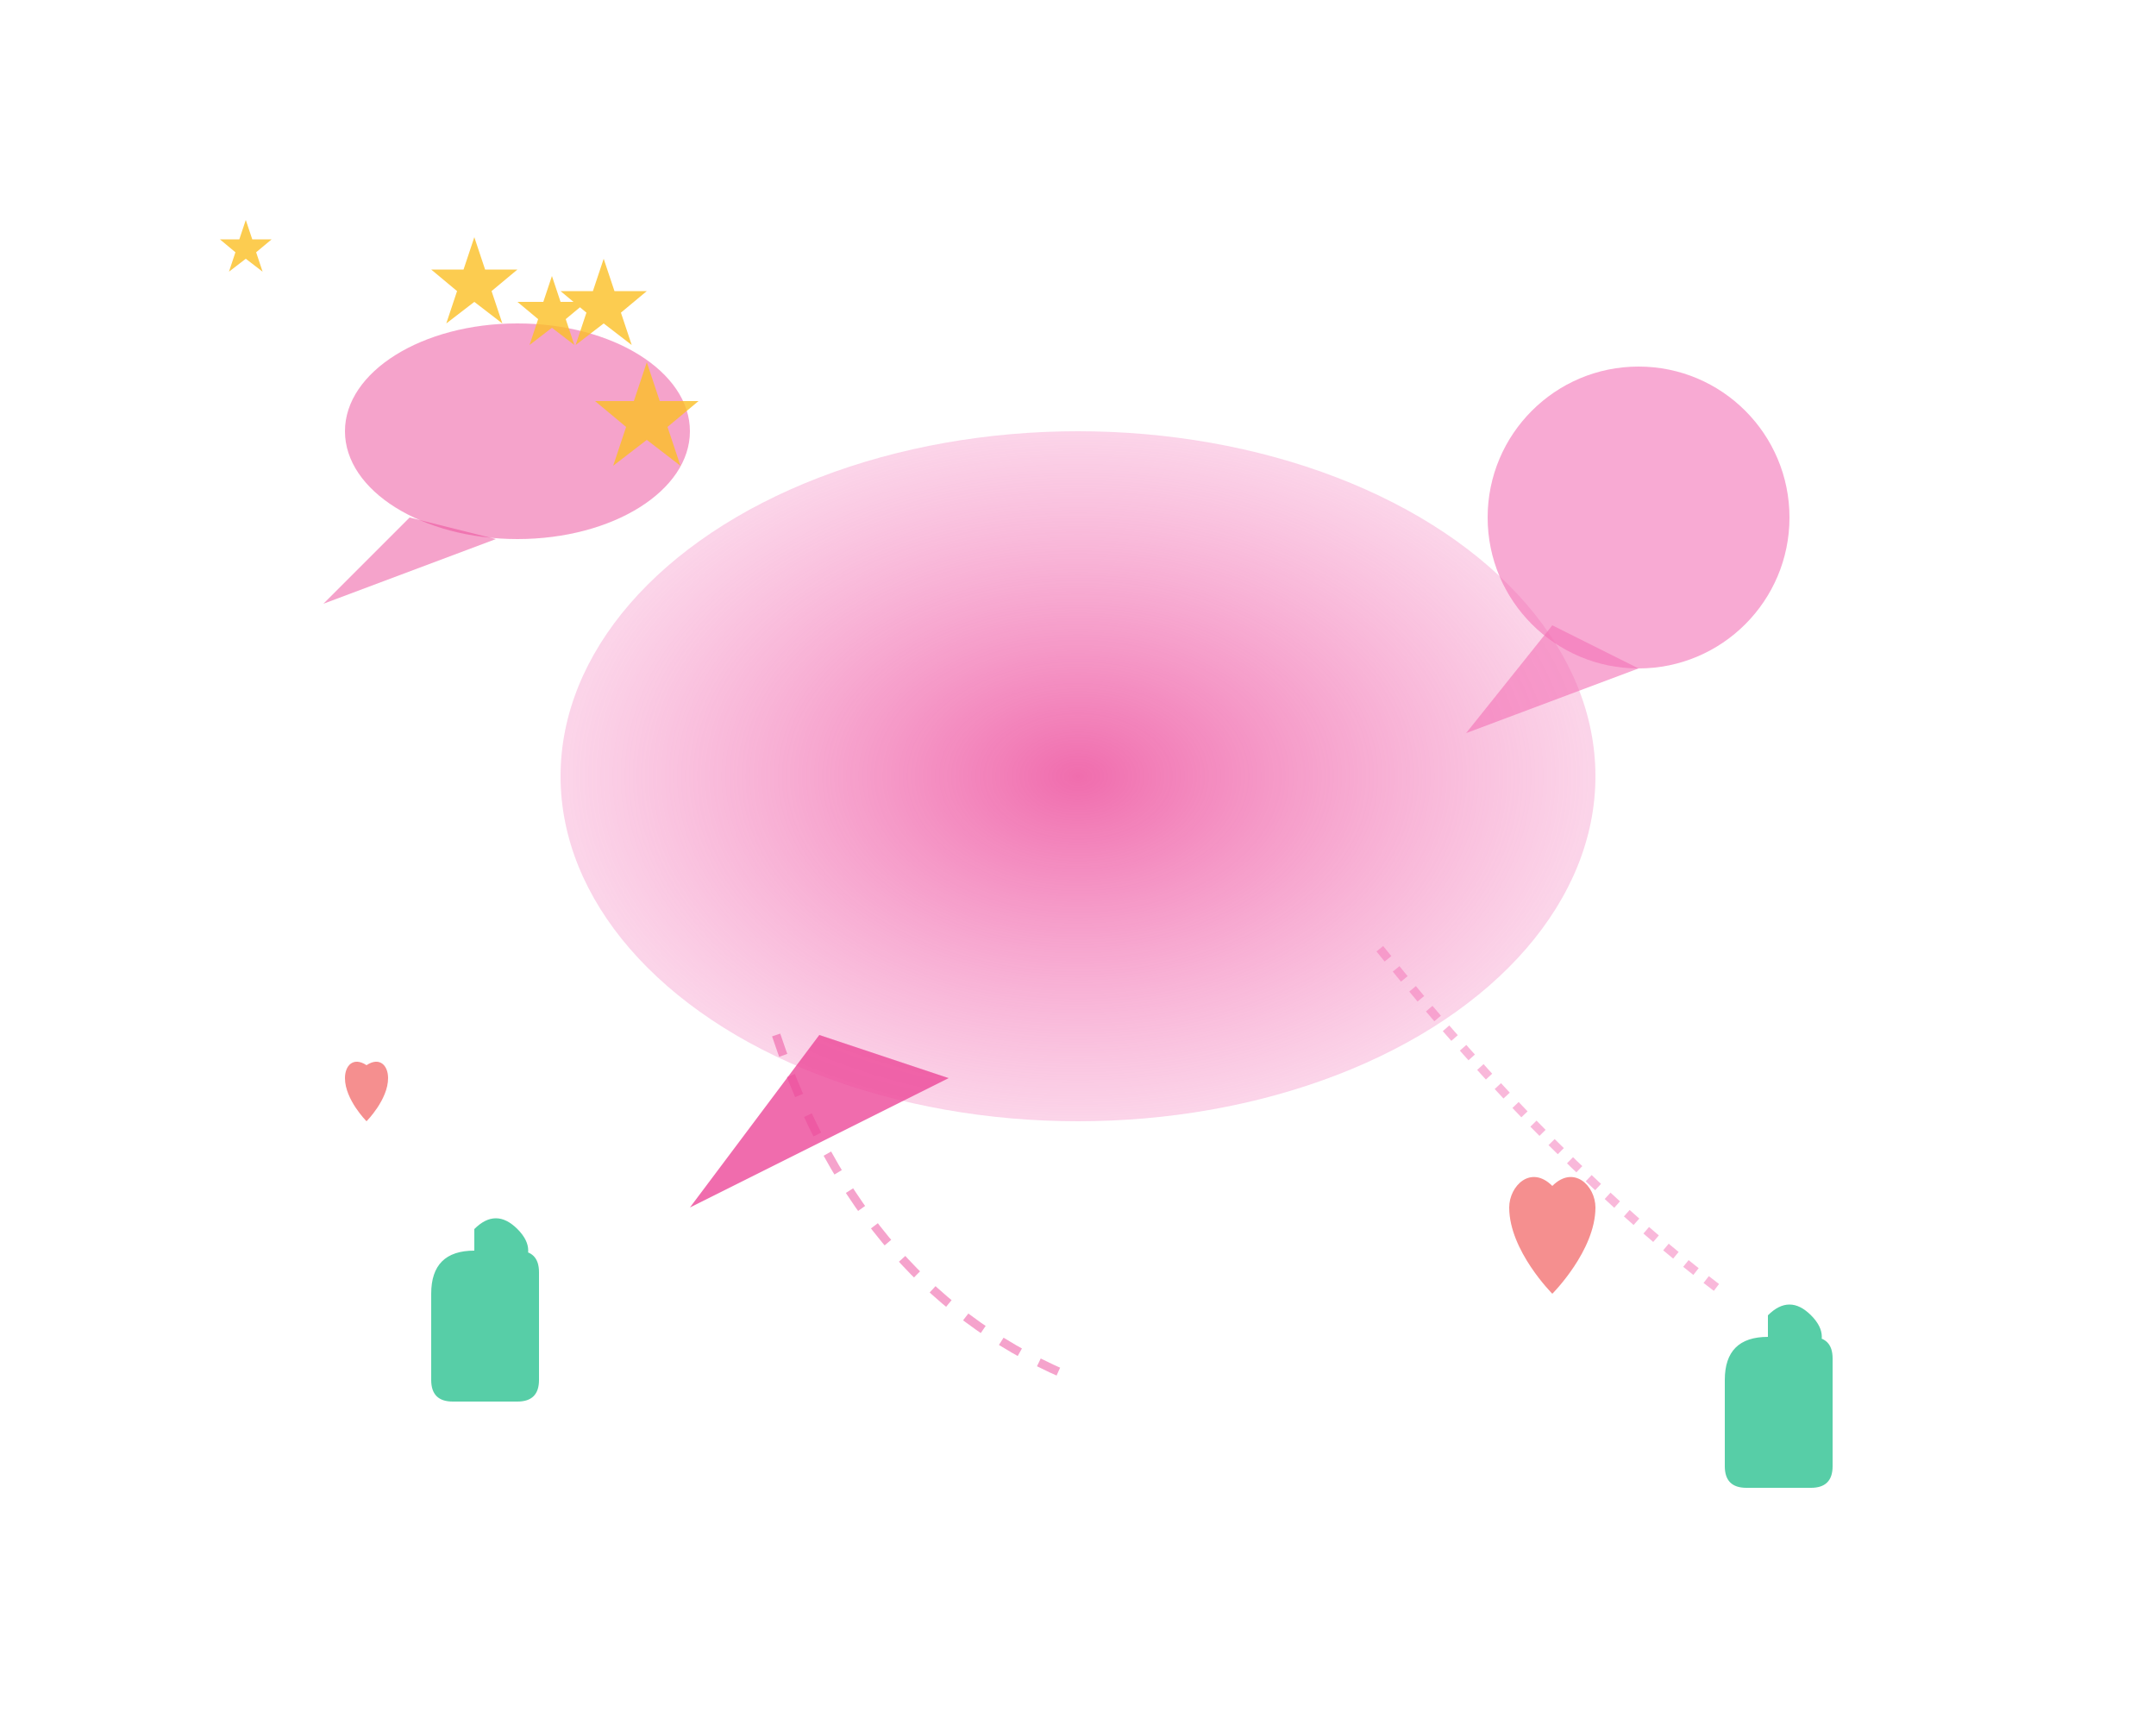 <svg viewBox="0 0 500 400" xmlns="http://www.w3.org/2000/svg">
  <defs>
    <radialGradient id="testimonialGradient" cx="50%" cy="50%" r="50%">
      <stop offset="0%" style="stop-color:#ec4899;stop-opacity:0.8" />
      <stop offset="100%" style="stop-color:#f472b6;stop-opacity:0.3" />
    </radialGradient>
    <filter id="testimonialShadow">
      <feDropShadow dx="2" dy="2" stdDeviation="4" flood-opacity="0.3"/>
    </filter>
  </defs>
  
  <!-- Speech bubbles -->
  <g filter="url(#testimonialShadow)">
    <!-- Main speech bubble -->
    <ellipse cx="250" cy="180" rx="120" ry="80" fill="url(#testimonialGradient)"/>
    <polygon points="190,240 160,280 220,250" fill="#ec4899" opacity="0.8"/>
    
    <!-- Smaller bubbles -->
    <circle cx="380" cy="120" r="35" fill="#f472b6" opacity="0.6"/>
    <polygon points="360,145 340,170 380,155" fill="#f472b6" opacity="0.6"/>
    
    <ellipse cx="120" cy="100" rx="40" ry="25" fill="#ec4899" opacity="0.5"/>
    <polygon points="95,120 75,140 115,125" fill="#ec4899" opacity="0.5"/>
  </g>
  
  <!-- Stars (rating indicators) -->
  <g fill="#fbbf24" opacity="0.8">
    <polygon points="250,140 255,155 270,155 258,165 263,180 250,170 237,180 242,165 230,155 245,155" transform="scale(0.6)">
      <animateTransform attributeName="transform" type="scale" values="0.6;0.8;0.6" dur="2s" repeatCount="indefinite"/>
    </polygon>
    <polygon points="280,120 285,135 300,135 288,145 293,160 280,150 267,160 272,145 260,135 275,135" transform="scale(0.5)">
      <animateTransform attributeName="transform" type="scale" values="0.5;0.7;0.5" dur="2.5s" repeatCount="indefinite"/>
    </polygon>
    <polygon points="320,160 325,175 340,175 328,185 333,200 320,190 307,200 312,185 300,175 315,175" transform="scale(0.4)">
      <animateTransform attributeName="transform" type="scale" values="0.4;0.6;0.4" dur="1.8s" repeatCount="indefinite"/>
    </polygon>
    <polygon points="220,110 225,125 240,125 228,135 233,150 220,140 207,150 212,135 200,125 215,125" transform="scale(0.5)">
      <animateTransform attributeName="transform" type="scale" values="0.5;0.7;0.5" dur="2.2s" repeatCount="indefinite"/>
    </polygon>
    <polygon points="190,170 195,185 210,185 198,195 203,210 190,200 177,210 182,195 170,185 185,185" transform="scale(0.3)">
      <animateTransform attributeName="transform" type="scale" values="0.3;0.5;0.3" dur="1.5s" repeatCount="indefinite"/>
    </polygon>
  </g>
  
  <!-- Thumbs up icons -->
  <g fill="#10b981" opacity="0.7">
    <path d="M100,300 Q100,290 110,290 L120,290 Q125,290 125,295 L125,320 Q125,325 120,325 L105,325 Q100,325 100,320 Z M110,285 Q115,280 120,285 Q125,290 120,295 L115,295 Q110,295 110,290 Z">
      <animateTransform attributeName="transform" type="translate" values="0,0;0,-5;0,0" dur="2s" repeatCount="indefinite"/>
    </path>
    <path d="M400,320 Q400,310 410,310 L420,310 Q425,310 425,315 L425,340 Q425,345 420,345 L405,345 Q400,345 400,340 Z M410,305 Q415,300 420,305 Q425,310 420,315 L415,315 Q410,315 410,310 Z">
      <animateTransform attributeName="transform" type="translate" values="0,0;0,-3;0,0" dur="2.5s" repeatCount="indefinite"/>
    </path>
  </g>
  
  <!-- Heart icons -->
  <g fill="#ef4444" opacity="0.6">
    <path d="M350,280 C350,275 355,270 360,275 C365,270 370,275 370,280 C370,290 360,300 360,300 C360,300 350,290 350,280 Z">
      <animateTransform attributeName="transform" type="scale" values="1;1.3;1" dur="1.5s" repeatCount="indefinite"/>
    </path>
    <path d="M80,250 C80,247 82,245 85,247 C88,245 90,247 90,250 C90,255 85,260 85,260 C85,260 80,255 80,250 Z">
      <animateTransform attributeName="transform" type="scale" values="1;1.2;1" dur="2s" repeatCount="indefinite"/>
    </path>
  </g>
  
  <!-- Connecting lines showing word of mouth -->
  <path d="M180,240 Q200,300 250,320" stroke="#ec4899" stroke-width="2" fill="none" opacity="0.5" stroke-dasharray="5,5">
    <animate attributeName="stroke-dashoffset" values="0;10;0" dur="3s" repeatCount="indefinite"/>
  </path>
  <path d="M320,220 Q360,270 400,300" stroke="#f472b6" stroke-width="2" fill="none" opacity="0.5" stroke-dasharray="3,3">
    <animate attributeName="stroke-dashoffset" values="0;6;0" dur="2s" repeatCount="indefinite"/>
  </path>
</svg>
